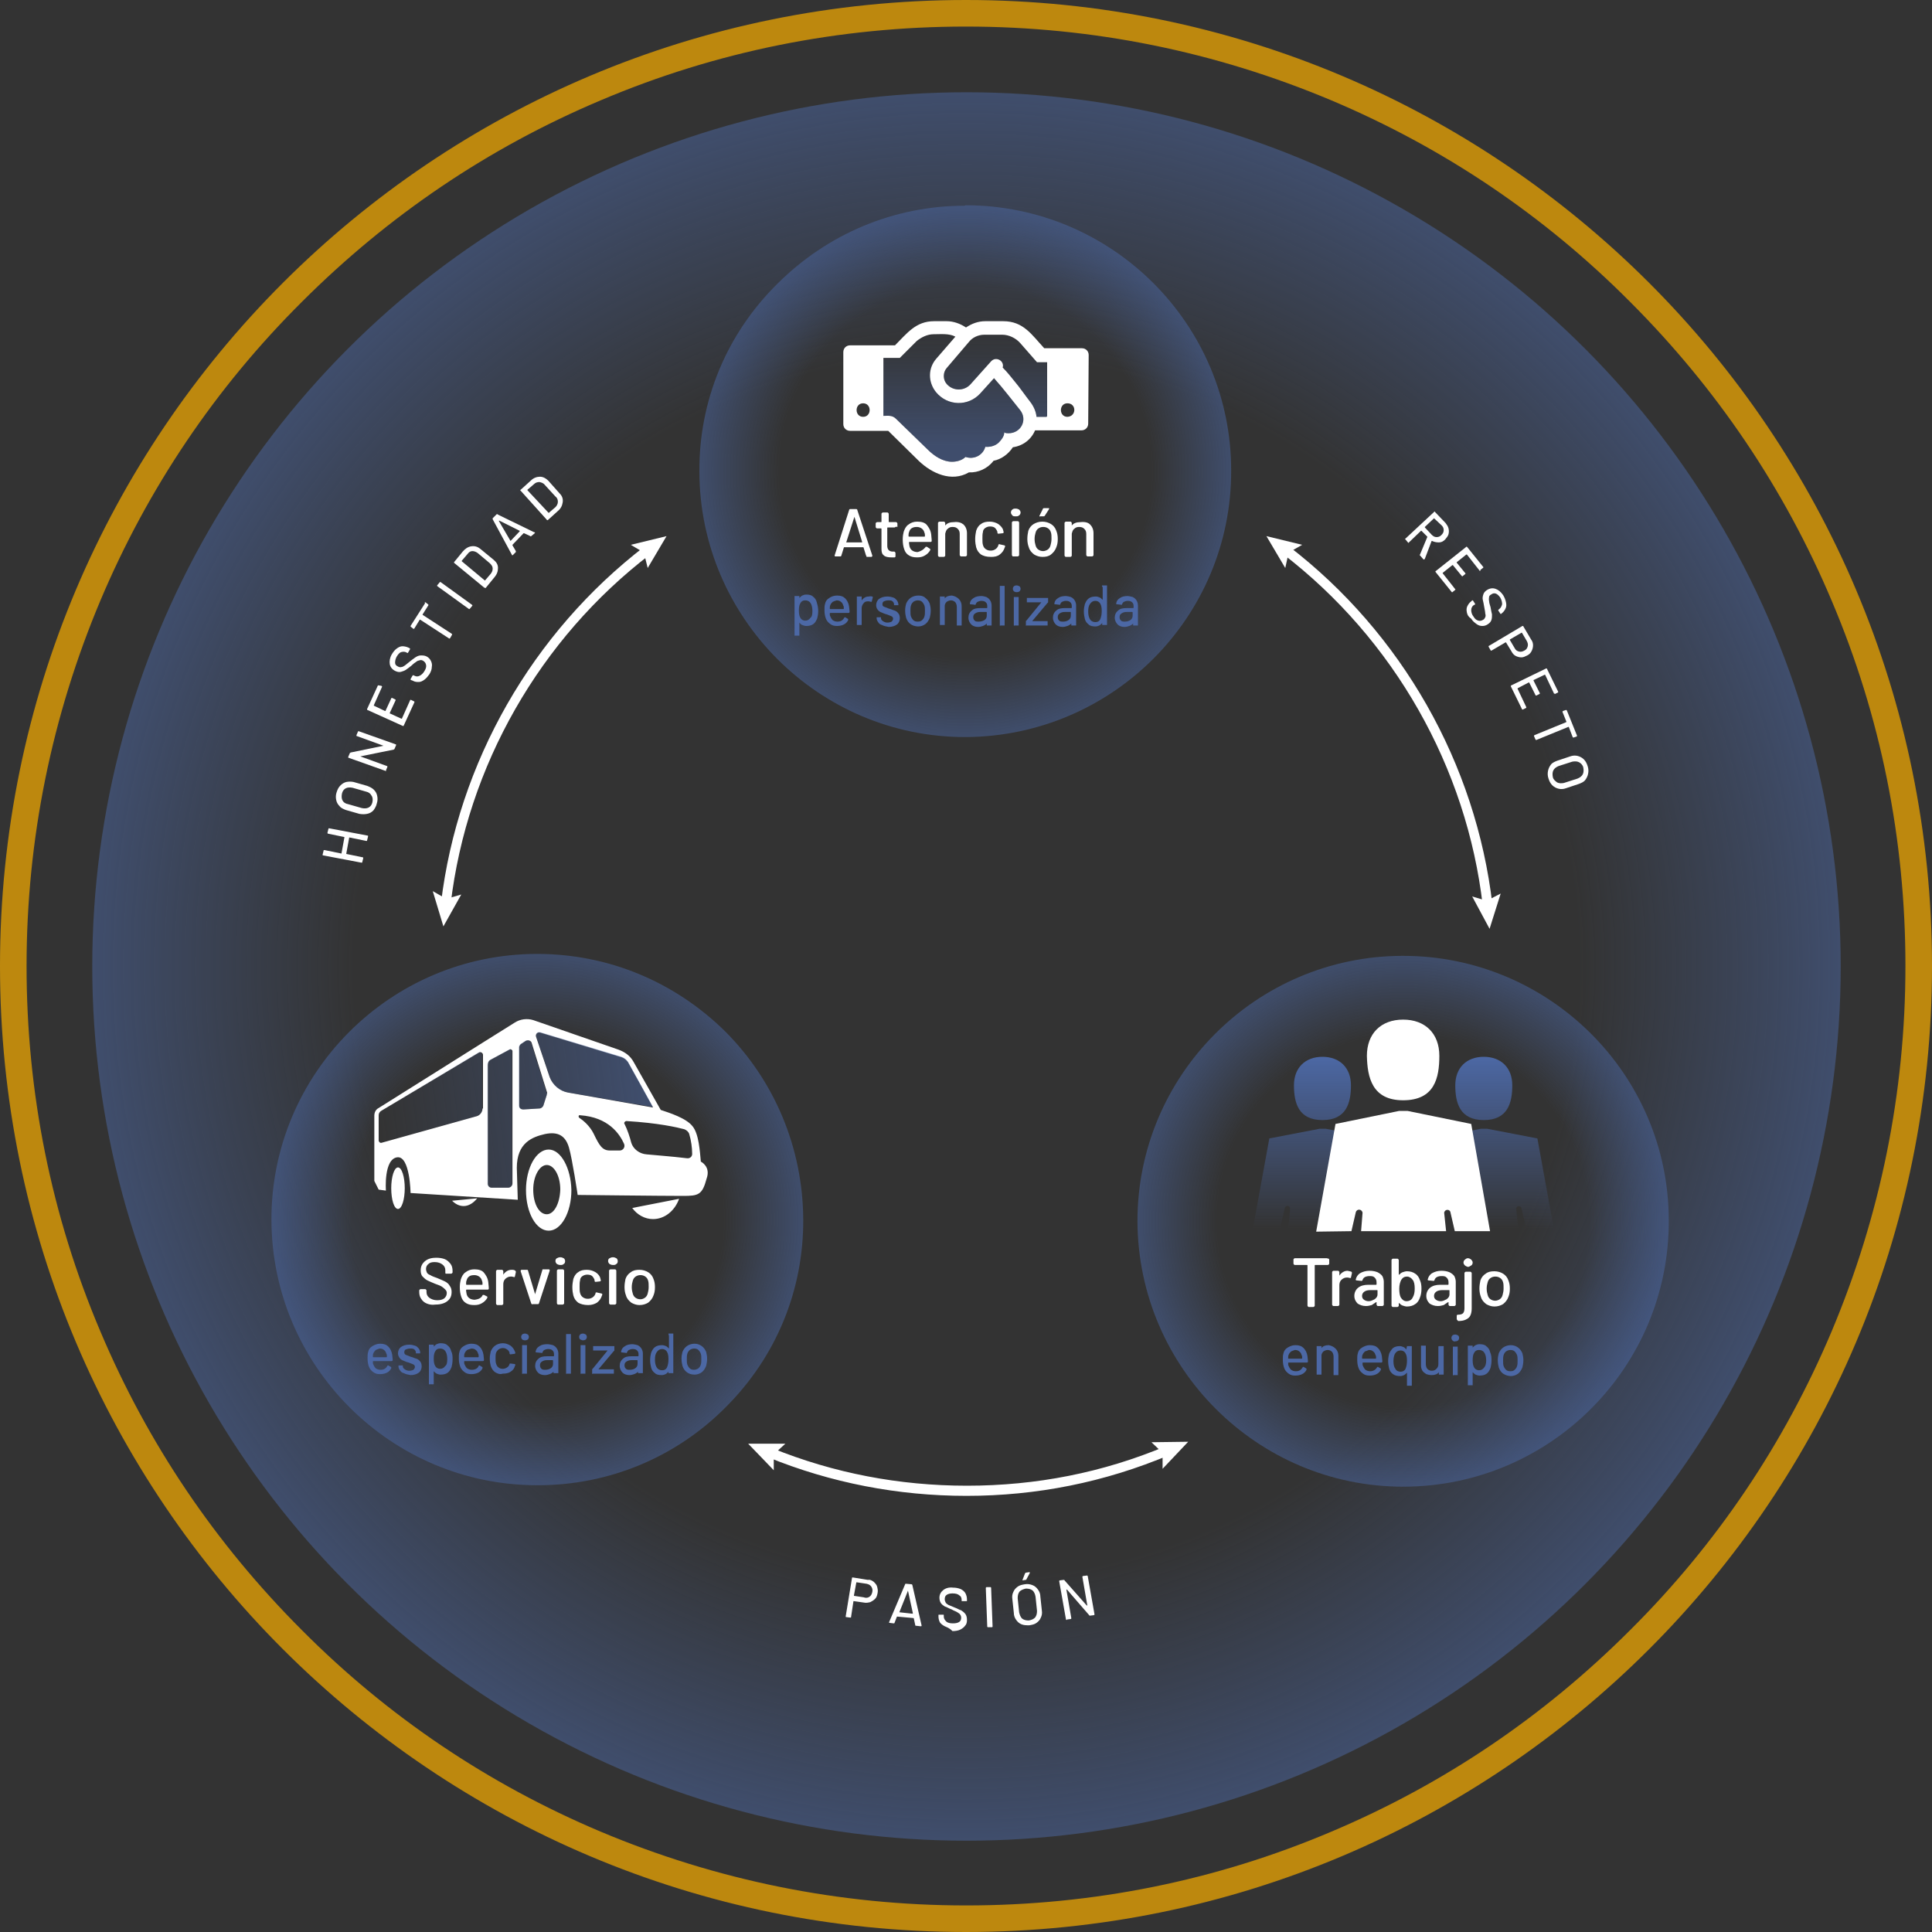 <svg version="1.1" id="Capa_1" xmlns="http://www.w3.org/2000/svg" x="0" y="0" viewBox="0 0 400 400" xml:space="preserve"><rect x="0" y="0" width="400" height="400" fill="#333333" stroke="none"/><style>.st7{fill-rule:evenodd;clip-rule:evenodd}.st7,.st9{fill:#fff}.st34{fill:#4c68a5}</style><path d="M200 5.5c26.3 0 51.7 5.2 75.7 15.3 23.2 9.8 44 23.8 61.8 41.7 17.9 17.9 31.9 38.6 41.7 61.8 10.2 24 15.3 49.5 15.3 75.7s-5.2 51.7-15.3 75.7c-9.8 23.2-23.8 44-41.7 61.8-17.9 17.9-38.6 31.9-61.8 41.7-24 10.2-49.5 15.3-75.7 15.3s-51.7-5.2-75.7-15.3c-23.2-9.8-44-23.8-61.8-41.7-17.9-17.9-31.9-38.6-41.7-61.8-10.2-24-15.3-49.5-15.3-75.7s5.2-51.7 15.3-75.7c9.8-23.2 23.8-44 41.7-61.8 17.9-17.9 38.6-31.9 61.8-41.7 24-10.2 49.5-15.3 75.7-15.3m0-5.5C89.5 0 0 89.5 0 200s89.5 200 200 200 200-89.5 200-200S310.5 0 200 0z" fill="#bd880e"/><radialGradient id="SVGID_1_" cx="200.091" cy="1748.091" r="181" gradientTransform="translate(0 -1548)" gradientUnits="userSpaceOnUse"><stop offset=".7" stop-color="#4c68a5" stop-opacity="0"/><stop offset="1" stop-color="#4c68a5" stop-opacity=".5"/></radialGradient><circle cx="200.1" cy="200.1" r="181" fill="url(#SVGID_1_)"/><radialGradient id="SVGID_2_" cx="290.5" cy="252.818" r="54.98" gradientUnits="userSpaceOnUse"><stop offset=".7" stop-color="#4c68a4" stop-opacity="0"/><stop offset="1" stop-color="#4c68a4" stop-opacity=".5"/></radialGradient><path d="M290.5 197.9c30.3 0 55 24.6 55 54.8.1 30.3-24.5 55-54.8 55.1h-.2c-30.2 0-54.8-24.6-55-54.8-.1-30.3 24.5-55 54.8-55.1h.2" fill="url(#SVGID_2_)"/><linearGradient id="SVGID_3_" gradientUnits="userSpaceOnUse" x1="273.846" y1="1028.413" x2="273.846" y2="992.428" gradientTransform="translate(0 -774)"><stop offset="0" stop-color="#4c68a5" stop-opacity="0"/><stop offset="1" stop-color="#4c68a5"/></linearGradient><path d="M273.8 231.9c5 0 5.9-3.6 5.9-7.2s-2.3-5.9-5.9-5.9-5.9 2.3-5.9 5.9.9 7.2 5.9 7.2z" fill-rule="evenodd" clip-rule="evenodd" fill="url(#SVGID_3_)"/><linearGradient id="SVGID_4_" gradientUnits="userSpaceOnUse" x1="307.232" y1="1028.413" x2="307.232" y2="992.428" gradientTransform="translate(0 -774)"><stop offset="0" stop-color="#4c68a5" stop-opacity="0"/><stop offset="1" stop-color="#4c68a5"/></linearGradient><path d="M307.2 231.9c5 0 5.9-3.6 5.9-7.2s-2.3-5.9-5.9-5.9-5.9 2.3-5.9 5.9.9 7.2 5.9 7.2z" fill-rule="evenodd" clip-rule="evenodd" fill="url(#SVGID_4_)"/><linearGradient id="SVGID_5_" gradientUnits="userSpaceOnUse" x1="307.272" y1="1028.413" x2="307.272" y2="992.428" gradientTransform="translate(0 -774)"><stop offset="0" stop-color="#4c68a5" stop-opacity="0"/><stop offset="1" stop-color="#4c68a5"/></linearGradient><path d="M298.4 254.9l.5-4.8c.2-.6 1.7-.6 1.8.1l1.7 4.7h12l-.5-4.7c.1-.6.9-.6 1.1-.1l1.1 4.8h5.7l-3.5-19.2-10.4-2h-1.3l-10.4 2-3.5 19.2h5.7z" fill-rule="evenodd" clip-rule="evenodd" fill="url(#SVGID_5_)"/><linearGradient id="SVGID_6_" gradientUnits="userSpaceOnUse" x1="273.807" y1="1028.413" x2="273.807" y2="992.428" gradientTransform="translate(0 -774)"><stop offset="0" stop-color="#4c68a5" stop-opacity="0"/><stop offset="1" stop-color="#4c68a5"/></linearGradient><path d="M264.9 254.9l1.1-4.8c.2-.6 1-.6 1.1.1l-.4 4.7h12l1.7-4.7c.1-.6 1.7-.6 1.8-.1l.5 4.8h5.7l-3.5-19.2-10.4-2h-1.3l-10.4 2-3.5 19.2h5.6z" fill-rule="evenodd" clip-rule="evenodd" fill="url(#SVGID_6_)"/><path class="st7" d="M290.5 227.8c6.5 0 7.5-4.6 7.5-9.2s-2.9-7.5-7.5-7.5-7.5 2.9-7.5 7.5c.1 4.5 1.1 9.2 7.5 9.2zM279.8 254.9l.9-3.9c.2-.8 1.3-.7 1.4.1l-.3 3.8h17.6l-.4-3.8c.1-.8 1.2-.8 1.3-.1l.9 3.9h7.3l-3.9-22.2-13.2-2.7h-1.7l-13.2 2.7-4 22.3 7.3-.1z"/><radialGradient id="SVGID_7_" cx="111.228" cy="252.454" r="55.02" gradientUnits="userSpaceOnUse"><stop offset=".7" stop-color="#4c68a4" stop-opacity="0"/><stop offset="1" stop-color="#4c68a4" stop-opacity=".5"/></radialGradient><path d="M111.2 197.5c14.7 0 28.4 5.7 38.9 16 10.3 10.3 16.1 24.2 16.2 38.9s-5.6 28.5-16 38.9c-10.3 10.4-24.2 16.2-38.9 16.2h-.2c-30.2 0-54.9-24.6-55-54.9-.1-30.3 24.6-55.1 55-55.1" fill="url(#SVGID_7_)"/><path class="st9" d="M113.6 238c-2.6 0-4.7 3.8-4.7 8.4 0 4.7 2.1 8.4 4.7 8.4s4.7-3.8 4.7-8.4c-.1-4.6-2.2-8.4-4.7-8.4zm-.4 13.4c-1.6 0-2.8-2.2-2.8-5.1 0-2.8 1.3-5.1 2.8-5.1 1.5 0 2.8 2.2 2.8 5.1-.1 2.9-1.3 5.1-2.8 5.1zM82.4 241.7c-.8 0-1.4 2-1.4 4.3 0 2.4.6 4.3 1.4 4.3s1.4-2 1.4-4.3-.6-4.3-1.4-4.3z"/><path class="st9" d="M145.1 240.5c-.2-2.1-.4-5.7-1.7-7.3-1.3-1.7-4.8-2.8-6.6-3.4l-5.6-9.9c-.7-1.3-1.8-2.1-3.2-2.6l-17.6-6.1c-1.3-.4-2.7-.2-3.8.5-5.8 3.6-24 15.1-28.2 17.7-.6.3-.9.9-.9 1.6v13.5l.9 1.8 1.5.2s-.5-6.6 2.4-6.9c2.6-.2 2.7 7.4 2.7 7.4l22.2 1.4-.2-6.6c0-5.2 3.2-6.4 5.8-7 2.8-.6 4.3.4 5 2.8s1.8 9.8 1.8 9.8 17.4.2 21.8.2c3.2 0 4-.2 4.9-3.6.9-2.5-1.2-3.5-1.2-3.5zm-45.2-11c0 .7-.5 1.4-1.2 1.6L79 236.6c-.3.1-.6-.2-.6-.5v-5.2c0-.4.2-.7.5-.9l20.3-12.1c.3-.2.8.1.8.5v11.1zm6.2 15.5c0 .5-.4.9-.9.9h-3.4c-.5 0-.8-.4-.8-.8v-24.6c0-.5.2-.9.6-1.1l3.9-2.1c.2-.2.6.1.6.3V245zm7.1-18.3l-.7 2.2c-.1.3-.5.6-.8.6l-3.3.2c-.6 0-.9-.3-.9-.8v-12.1c0-.2.2-.5.3-.6l.9-.6c.5-.4 1.3-.2 1.4.4l3.2 10.3c-.1.1-.1.3-.1.4zm4.4-.5c-1.7-.3-3.2-1.6-3.8-3.2l-2.8-8.3c-.2-.6.3-1.1.9-.9l16.8 5.1c.6.2 1 .6 1.3 1 1.3 2.3 4.7 8.5 5.2 9.4l-17.6-3.1zm10.7 12h-2c-1.6 0-2.2-1-3.4-3.5-.8-1.6-2.1-2.7-3-3.3-.2-.2-.1-.6.2-.5 5.9.4 8.2 3.9 9.1 5.9.3.7-.2 1.4-.9 1.4zm13.9 1.6c-3.3-.4-6.3-.6-8.3-.8-1.5-.1-2.8-1.1-3.2-2.4-.3-1.2-.8-2.7-1.4-3.9-.2-.2.1-.6.4-.6 6.6.4 10.5 1.3 12 1.7.5.2.9.6 1 1 .4 1.3.6 2.9.6 3.9.1.7-.4 1.2-1.1 1.1z"/><linearGradient id="SVGID_8_" gradientUnits="userSpaceOnUse" x1="77.939" y1="1002.663" x2="132.773" y2="995.58" gradientTransform="translate(0 -774)"><stop offset="0" stop-color="#4c68a5" stop-opacity="0"/><stop offset="1" stop-color="#4c68a5" stop-opacity=".5"/></linearGradient><path d="M98.6 231.1l-19.7 5.5c-.3.1-.6-.2-.6-.5v-5.2c0-.4.2-.7.5-.9L99 217.9c.3-.2.8.1.8.5v11.1c.1.8-.5 1.4-1.2 1.6z" fill="url(#SVGID_8_)"/><linearGradient id="SVGID_9_" gradientUnits="userSpaceOnUse" x1="77.673" y1="1000.607" x2="132.507" y2="993.523" gradientTransform="translate(0 -774)"><stop offset="0" stop-color="#4c68a5" stop-opacity="0"/><stop offset="1" stop-color="#4c68a5" stop-opacity=".5"/></linearGradient><path d="M111.6 229.5l-3.3.2c-.6 0-.9-.3-.9-.8v-12.1c0-.2.2-.5.3-.6l.9-.6c.5-.4 1.3-.2 1.4.4l3.2 10.3c.1.2.1.3 0 .4l-.7 2.2c-.2.3-.5.6-.9.6z" fill="url(#SVGID_9_)"/><linearGradient id="SVGID_10_" gradientUnits="userSpaceOnUse" x1="77.763" y1="1001.301" x2="132.597" y2="994.218" gradientTransform="translate(0 -774)"><stop offset="0" stop-color="#4c68a5" stop-opacity="0"/><stop offset="1" stop-color="#4c68a5" stop-opacity=".5"/></linearGradient><path d="M113.8 222.9l-2.8-8.3c-.2-.6.3-1.1.9-.9l16.8 5.1c.6.2 1 .6 1.3 1 1.3 2.3 4.7 8.5 5.2 9.4l-17.6-3c-1.8-.3-3.2-1.5-3.8-3.3z" fill="url(#SVGID_10_)"/><linearGradient id="SVGID_11_" gradientUnits="userSpaceOnUse" x1="78.755" y1="1008.982" x2="133.589" y2="1001.898" gradientTransform="translate(0 -774)"><stop offset="0" stop-color="#4c68a5" stop-opacity="0"/><stop offset="1" stop-color="#4c68a5" stop-opacity=".5"/></linearGradient><path d="M105.1 245.9h-3.4c-.5 0-.8-.4-.8-.8v-24.6c0-.5.2-.9.6-1.1l3.9-2.1c.2-.2.6.1.6.3V245c.1.5-.3.9-.9.9z" fill="url(#SVGID_11_)"/><path class="st9" d="M130.9 250.1c1 1.4 2.6 2.3 4.3 2.3 2.4 0 4.5-1.7 5.4-4.2l-9.7 1.9zM93.6 248.6c.7.7 1.5 1.1 2.4 1.1 1 0 2-.6 2.8-1.6l-5.2.5z"/><g><radialGradient id="SVGID_12_" cx="199.863" cy="97.546" r="55.02" gradientUnits="userSpaceOnUse"><stop offset=".7" stop-color="#4c68a4" stop-opacity="0"/><stop offset="1" stop-color="#4c68a4" stop-opacity=".5"/></radialGradient><path d="M199.9 42.5c30.3 0 55 24.6 55 54.9.1 30.3-24.5 55-54.9 55.2h-.2c-30.2 0-54.9-24.6-55-54.9-.1-14.7 5.6-28.5 16.1-38.9 10.4-10.4 24.2-16.2 38.8-16.2l.2-.1" fill="url(#SVGID_12_)"/></g><g><path class="st9" d="M225.3 87.7c0 .8-.6 1.4-1.4 1.4h-9.6c-.8 1.9-2.5 3.2-4.6 3.5-.9 1.4-2.4 2.5-4 2.8-1.2 1.6-3.2 2.5-5.1 2.4-3.6 2.1-7.7.2-10.4-2.4l-6.3-6.2H176c-.8 0-1.4-.6-1.4-1.4V72.9c0-.8.6-1.4 1.4-1.4h9.3c2.5-2.5 4.3-5 8.1-5h2.6c1.4 0 2.8.5 4 1.3 1.2-.8 2.5-1.3 4-1.3h3.7c4.2 0 5.9 2.8 8.5 5.6h7.8c.8 0 1.4.6 1.4 1.4l-.1 14.2zm-46.6-4.2c-1.8 0-1.8 2.8 0 2.8s1.8-2.8 0-2.8zm27.1-5.2l-2.8 3.1c-2.5 2.8-6.8 2.7-9.2-.2-1.7-2.1-1.7-5 .1-7l3.9-4.5c-1.3-.7-3-.5-4.5-.5-1.3 0-2.5.6-3.5 1.4l-3.5 3.5h-3.4v12c.9 0 1.8-.2 2.6.6l6.6 6.4c1.3 1.3 3.1 2.5 5 2.5 1 0 2.1-.3 2.8-1 1.7.6 3.6-.3 4.1-2.1 1 .1 2.1-.2 2.8-.9.5-.5 1.2-1.4 1.1-2.1.2.2.7.2.9.2 2.6 0 4-2.8 2.4-4.8-1.7-2.1-3.5-4.5-5.4-6.6zm11 7.9V75h-2.1l-3.5-4c-.9-1-2.3-1.7-3.7-1.7h-3.7c-1.3 0-2.5.6-3.2 1.5l-4.6 5.4c-.8.9-.8 2.4 0 3.3 1.3 1.5 3.6 1.5 4.9.1l4.3-4.8c1-1.1 2.8-.1 2.4 1.3.9.9 1.7 1.9 2.5 2.9 1.1 1.3 2.1 2.8 3.2 4.2.7.9 1.2 2 1.3 3.1h2.1v-.1h.1zm4.2-2.7c-1.8 0-1.8 2.8 0 2.8 1.9-.1 1.9-2.8 0-2.8z"/></g><linearGradient id="SVGID_13_" gradientUnits="userSpaceOnUse" x1="197.373" y1="842.931" x2="197.373" y2="866.148" gradientTransform="translate(0 -774)"><stop offset="0" stop-color="#4c68a5" stop-opacity="0"/><stop offset="1" stop-color="#4c68a5" stop-opacity=".5"/></linearGradient><path d="M205.8 78.3l-2.8 3.1c-2.5 2.8-6.8 2.7-9.2-.2-1.7-2.1-1.7-5 .1-7l3.9-4.5c-1.3-.7-3-.5-4.5-.5-1.3 0-2.5.6-3.5 1.4l-3.5 3.5h-3.4v12c.9 0 1.8-.2 2.6.6l6.6 6.4c1.3 1.3 3.1 2.5 5 2.5 1 0 2.1-.3 2.8-1 1.7.6 3.6-.3 4.1-2.1 1 .1 2.1-.2 2.8-.9.5-.5 1.2-1.4 1.1-2.1.2.2.7.2.9.2 2.6 0 4-2.8 2.4-4.8-1.7-2.1-3.5-4.5-5.4-6.6z" fill="url(#SVGID_13_)"/><linearGradient id="SVGID_14_" gradientUnits="userSpaceOnUse" x1="206.131" y1="842.931" x2="206.131" y2="866.148" gradientTransform="translate(0 -774)"><stop offset="0" stop-color="#4c68a5" stop-opacity="0"/><stop offset="1" stop-color="#4c68a5" stop-opacity=".5"/></linearGradient><path d="M216.8 86.2V75h-2.1l-3.5-4c-.9-1-2.3-1.7-3.7-1.7h-3.7c-1.3 0-2.5.6-3.2 1.5l-4.6 5.4c-.8.9-.8 2.4 0 3.3 1.3 1.5 3.6 1.5 4.9.1l4.3-4.8c1-1.1 2.8-.1 2.4 1.3.9.9 1.7 1.9 2.5 2.9 1.1 1.3 2.1 2.8 3.2 4.2.7.9 1.2 2 1.3 3.1h2.1v-.1h.1z" fill="url(#SVGID_14_)"/><g><path class="st9" d="M93.3 187.2l-2-.2c3.5-29.1 18.9-56 42.2-73.9l1.2 1.6c-22.9 17.5-38 43.9-41.4 72.5z"/><path class="st9" d="M95.5 185.2l-3.1.9-2.8-1.6 2.2 7.3zM134.1 117.6l-.8-3.2-2.7-1.6 7.4-1.8z"/></g><g><path class="st9" d="M200.1 309.7c-14.2 0-28.1-2.7-41.1-8l.8-1.9c12.8 5.2 26.4 7.8 40.4 7.8 14.3 0 28.1-2.7 41.2-8.2l.8 1.8c-13.5 5.7-27.6 8.5-42.1 8.5z"/><path class="st9" d="M238.4 298.6l2.3 2.2v3.3l5.3-5.6zM162.6 298.9l-2.4 2.2v3.3l-5.3-5.5z"/></g><g><path class="st9" d="M307 187.6c-3.3-28.7-18.4-55.3-41.5-73l1.2-1.6c23.5 18 38.9 45.1 42.3 74.4l-2 .2z"/><path class="st9" d="M266.1 117.6l.7-3.2 2.8-1.6-7.4-1.8zM304.8 185.6l3 .9 2.9-1.5-2.3 7.3z"/></g><g><path class="st9" d="M179.3 115l-.5-1.6s0-.1-.1-.1h-3.9s-.1 0-.1.1l-.5 1.6c0 .1-.1.2-.2.2h-1c-.2 0-.2-.1-.2-.2l3-9.4c0-.1.1-.2.2-.2h1.3c.1 0 .2.1.2.2l3.1 9.4v.1c0 .1-.1.2-.2.2h-1c0-.1 0-.2-.1-.3zm-4.1-2.7h3.2c.1 0 .1 0 .1-.1l-1.6-5.2v-.1.1l-1.7 5.3c-.1 0 0 0 0 0zM185.4 109.1s-.1.1-.2.1h-1.4s-.1 0-.1.1v3.7c0 .4.1.7.3.9s.5.3.8.3h.3c.1 0 .1 0 .2.1 0 0 .1.1.1.2v.7c0 .1-.1.2-.2.2h-.6c-.7 0-1.3-.1-1.6-.4-.4-.3-.5-.7-.5-1.4v-4.1s0-.1-.1-.1h-.8c-.1 0-.1 0-.2-.1 0 0-.1-.1-.1-.2v-.7c0-.1 0-.1.1-.2 0 0 .1-.1.2-.1h.8s.1 0 .1-.1v-1.6c0-.1 0-.1.1-.2 0 0 .1-.1.2-.1h.9c.1 0 .1 0 .2.1 0 0 .1.1.1.2v1.6s0 .1.1.1h1.4c.1 0 .1 0 .2.1 0 0 .1.1.1.2v.7c-.3-.1-.4 0-.4 0zM191.6 113.3c0-.1.1-.1.2-.1h.1l.6.4c.1 0 .1.1.1.2v.1c-.3.5-.6.8-1.1 1.1s-1 .4-1.6.4c-.7 0-1.2-.1-1.7-.4s-.8-.7-1-1.3c-.2-.6-.3-1.2-.3-2 0-.7.1-1.2.2-1.6.2-.6.5-1.2 1-1.5.5-.4 1.1-.6 1.8-.6.9 0 1.6.2 2 .7s.8 1.1.9 2c0 .3.1.8.1 1.3 0 .1-.1.2-.2.2h-4.4s-.1 0-.1.1c0 .4.1.6.1.8.1.4.3.7.6.9.3.2.7.3 1.1.3.7-.2 1.2-.5 1.6-1zm-2.9-3.9c-.3.2-.4.5-.5.8-.1.2-.1.5-.1.8 0 0 0 .1.1.1h3.2s.1 0 .1-.1c0-.3 0-.5-.1-.7-.1-.4-.3-.7-.6-.9s-.6-.3-1-.3c-.5 0-.8.1-1.1.3zM199.5 108.6c.4.4.7 1 .7 1.8v4.5c0 .1 0 .1-.1.2 0 0-.1.1-.2.1h-.9c-.1 0-.1 0-.2-.1 0 0-.1-.1-.1-.2v-4.3c0-.5-.1-.8-.4-1.1-.3-.3-.6-.4-1.1-.4-.4 0-.7.1-1 .4-.3.2-.4.6-.5 1v4.5c0 .1 0 .1-.1.2 0 0-.1.1-.2.1h-.9c-.1 0-.1 0-.2-.1 0 0-.1-.1-.1-.2v-6.7c0-.1 0-.1.1-.2 0 0 .1-.1.2-.1h.9c.1 0 .1 0 .2.1 0 0 .1.1.1.2v.5c0 .1 0 0 0 0 .4-.5 1-.7 1.8-.7.9-.1 1.5.1 2 .5zM203.1 114.8c-.5-.4-.8-.8-1-1.5-.1-.4-.2-1-.2-1.7 0-.6.1-1.2.2-1.7.2-.6.5-1.1 1-1.4.5-.4 1.1-.5 1.8-.5s1.3.2 1.8.5c.5.4.9.8 1 1.3 0 .1.1.3.1.4 0 .1-.1.2-.2.2l-.9.1c-.1 0-.2-.1-.2-.2v-.2c-.1-.3-.3-.6-.5-.8s-.6-.3-1-.3-.7.1-1 .3-.5.5-.5.9c-.1.3-.1.8-.1 1.3s0 1 .1 1.3c.1.4.3.7.6.9.3.2.6.3 1 .3s.7-.1 1-.3c.3-.2.5-.5.6-.8v-.1s0-.1.1-.1.1-.1.2 0l.9.2c.1 0 .2.1.2.2 0 0 0 .1-.1.3-.2.6-.5 1-1 1.4s-1.1.5-1.8.5c-1 0-1.6-.2-2.1-.5zM209.6 106.7c-.2-.2-.3-.4-.3-.6s.1-.5.3-.6c.2-.2.4-.2.7-.2s.5.1.7.2c.2.2.3.4.3.6s-.1.5-.3.6c-.2.2-.4.2-.7.2s-.6 0-.7-.2zm0 8.4s-.1-.1-.1-.2v-6.7c0-.1 0-.1.1-.2 0 0 .1-.1.2-.1h.9c.1 0 .1 0 .2.1 0 0 .1.1.1.2v6.7c0 .1 0 .1-.1.2 0 0-.1.1-.2.1h-.9c-.1 0-.2 0-.2-.1zM214.1 114.8c-.5-.4-.9-.8-1.1-1.5-.2-.5-.3-1.1-.3-1.7 0-.7.1-1.2.2-1.7.2-.6.6-1.1 1.1-1.4s1.1-.5 1.8-.5 1.3.2 1.8.5.9.8 1.1 1.4c.2.5.3 1 .3 1.7s-.1 1.2-.3 1.7c-.2.6-.6 1.1-1.1 1.5-.5.4-1.1.5-1.8.5-.6 0-1.2-.2-1.7-.5zm2.8-1c.3-.2.5-.5.6-.9.1-.4.2-.8.2-1.3s0-1-.1-1.3c-.1-.4-.3-.7-.6-.9-.3-.2-.6-.3-1-.3s-.7.1-1 .3c-.3.2-.5.5-.6.9-.1.3-.2.8-.2 1.3s.1 1 .2 1.3c.1.4.3.7.6.9.3.2.6.3 1 .3.2 0 .6-.1.9-.3zm-1.7-6.9v-.1l.7-1.4c0-.1.1-.2.3-.2h1v.2l-.9 1.4c-.1.1-.1.1-.3.1h-.7c-.1.1-.1.1-.1 0zM225.7 108.6c.4.4.7 1 .7 1.8v4.5c0 .1 0 .1-.1.2 0 0-.1.1-.2.1h-.9c-.1 0-.1 0-.2-.1 0 0-.1-.1-.1-.2v-4.3c0-.5-.1-.8-.4-1.1-.3-.3-.6-.4-1.1-.4-.4 0-.7.1-1 .4-.3.2-.4.6-.5 1v4.5c0 .1 0 .1-.1.2 0 0-.1.1-.2.1h-.9c-.1 0-.1 0-.2-.1 0 0-.1-.1-.1-.2v-6.7c0-.1 0-.1.1-.2 0 0 .1-.1.2-.1h.9c.1 0 .1 0 .2.1 0 0 .1.1.1.2v.5c0 .1 0 0 0 0 .4-.5 1-.7 1.8-.7 1-.1 1.6.1 2 .5z"/><path class="st34" d="M169.4 126.5c0 .6-.1 1.1-.2 1.5-.2.5-.4.9-.8 1.2-.4.3-.9.4-1.5.4-.3 0-.5-.1-.8-.2s-.4-.3-.6-.5v2.7h-1v-8.1-.1h1v.4c.2-.2.4-.4.6-.5s.5-.2.8-.2c.6 0 1.1.1 1.4.4.4.3.7.7.8 1.2.2.7.3 1.2.3 1.8zm-1.2 0c0-.6-.1-1.1-.3-1.5-.2-.4-.6-.7-1.2-.7-.5 0-.8.2-1 .6-.2.3-.3.8-.3 1.5s.1 1.2.3 1.5c.2.4.6.6 1 .6.5 0 .8-.2 1.1-.6.3-.2.4-.7.4-1.4zM174.8 127.9c0-.1.1-.1.1-.1h.1l.5.3c.1 0 .1.1.1.2v.1c-.2.4-.5.7-.9.9-.4.2-.9.3-1.4.3-.6 0-1-.1-1.4-.4-.4-.3-.7-.6-.9-1.1-.2-.5-.3-1.1-.3-1.7 0-.6 0-1 .1-1.3.1-.6.4-1 .9-1.3.4-.3 1-.5 1.6-.5.8 0 1.3.2 1.7.6.4.4.7 1 .8 1.7 0 .3.1.7.1 1.1 0 .1-.1.2-.2.2h-3.8s-.1 0-.1.1c0 .3 0 .5.1.6.1.3.3.6.5.8.3.2.6.3 1 .3.7 0 1.1-.3 1.4-.8zm-2.4-3.3c-.2.2-.4.4-.5.7-.1.2-.1.4-.1.7 0 0 0 .1.1.1h2.7s.1 0 .1-.1c0-.3 0-.5-.1-.6-.1-.3-.2-.6-.5-.8-.2-.2-.5-.3-.9-.3-.3.1-.6.2-.8.3zM180.6 123.5c.1 0 .1.1.1.2l-.2.8c0 .1 0 .1-.1.1h-.1c-.1 0-.3-.1-.4-.1h-.2c-.4 0-.7.1-.9.4-.2.2-.4.6-.4 1v3.5h-1v-5.8-.1h1V124.3c.4-.5.8-.8 1.5-.8.3-.1.5 0 .7 0zM182.6 129.4c-.4-.1-.6-.3-.8-.6-.2-.3-.3-.5-.3-.8v-.1-.1H182.4v.2c0 .2.1.4.4.6s.6.3.9.3c.4 0 .7-.1.9-.2.2-.2.3-.4.3-.6 0-.2-.1-.4-.3-.5-.2-.1-.5-.2-1-.4-.5-.1-.8-.3-1.1-.4-.3-.1-.6-.3-.8-.6-.2-.2-.3-.6-.3-.9 0-.5.2-1 .6-1.3s1-.5 1.7-.5c.5 0 .9.1 1.2.2.4.1.6.4.8.6.2.3.3.6.3.9v.1H185.1v-.2c0-.2-.1-.4-.3-.6-.2-.2-.5-.2-.9-.2s-.6.1-.9.2c-.2.1-.3.3-.3.6s.1.4.3.5c.2.1.6.2 1 .4.5.1.8.3 1.2.4.3.1.6.3.8.6.2.2.3.6.3 1 0 .5-.2 1-.6 1.3-.4.3-1 .5-1.7.5-.6-.1-1-.2-1.4-.4zM188.5 129.2c-.4-.3-.7-.7-.9-1.3-.1-.4-.2-.9-.2-1.5s.1-1 .2-1.4c.2-.5.5-.9.9-1.2.4-.3 1-.5 1.6-.5.6 0 1.1.1 1.5.5.4.3.7.7.9 1.2.1.4.2.9.2 1.4 0 .6-.1 1.1-.2 1.5-.2.5-.5 1-.9 1.3s-.9.5-1.5.5-1.2-.2-1.6-.5zm2.4-.8c.2-.2.4-.4.5-.8.1-.3.1-.7.1-1.1 0-.4 0-.8-.1-1.1-.1-.3-.3-.6-.5-.8s-.5-.3-.9-.3c-.3 0-.6.1-.9.3-.2.2-.4.4-.5.8-.1.3-.1.7-.1 1.1 0 .5 0 .8.1 1.1.1.3.3.6.5.8.2.2.5.3.9.3s.7-.1.9-.3zM198.5 124c.4.4.6.9.6 1.5v4h-1V125.7c0-.4-.1-.7-.3-1-.2-.2-.5-.4-.9-.4-.3 0-.6.1-.9.3-.2.2-.4.5-.4.8v4h-1v-5.8-.1h1v.4c.3-.4.8-.6 1.5-.6.5.1 1 .3 1.4.7zM204.2 123.6c.4.2.6.4.8.7.2.3.3.7.3 1.1v4.1h-1v-.4c-.2.2-.5.4-.8.5-.3.1-.6.2-1 .2-.6 0-1.1-.2-1.4-.5s-.6-.8-.6-1.4c0-.6.2-1.1.7-1.5.4-.4 1-.5 1.8-.5h1.3s.1 0 .1-.1v-.3c0-.4-.1-.6-.3-.8-.2-.2-.5-.3-.9-.3-.3 0-.6.1-.8.2-.2.1-.3.3-.4.5 0 .1-.1.2-.2.1l-.9-.1c-.1 0-.1 0-.1-.1v-.1c.1-.5.3-.8.8-1.1.4-.3 1-.4 1.6-.4.3 0 .7.1 1 .2zm-.4 4.8c.3-.2.5-.5.5-.9v-.7s0-.1-.1-.1H203c-.5 0-.8.1-1.1.3s-.4.4-.4.8c0 .3.1.5.3.7.2.2.5.2.8.2.5 0 .8-.1 1.2-.3zM207 129.5v-8.1-.1h1v8.2h-.9c0 .1-.1.1-.1 0zM209.9 122.4c-.1-.1-.2-.3-.2-.5s.1-.4.2-.5c.1-.1.3-.2.6-.2.2 0 .4.1.6.2.1.1.2.3.2.5s-.1.4-.2.5c-.1.1-.3.2-.6.2s-.5-.1-.6-.2zm0 7.1v-5.8-.1h1V129.5h-.9c0 .1 0 .1-.1 0zM212.4 129.5V128.7c0-.1 0-.2.1-.2l3.1-3.8h-3V123.9v-.1H217V124.6c0 .1 0 .2-.1.2l-3.2 3.8h3.2V129.5H212.5c-.1.1-.1.1-.1 0zM221.7 123.6c.4.2.6.4.8.7.2.3.3.7.3 1.1v4.1h-1v-.4c-.2.2-.5.4-.8.5-.3.1-.6.2-1 .2-.6 0-1.1-.2-1.4-.5s-.6-.8-.6-1.4c0-.6.2-1.1.7-1.5.4-.4 1-.5 1.8-.5h1.3s.1 0 .1-.1v-.3c0-.4-.1-.6-.3-.8-.2-.2-.5-.3-.9-.3-.3 0-.6.1-.8.2-.2.1-.3.3-.4.5 0 .1-.1.2-.2.1l-.9-.1c-.1 0-.1 0-.1-.1v-.1c.1-.5.3-.8.8-1.1.4-.3 1-.4 1.6-.4.2 0 .7.1 1 .2zm-.5 4.8c.3-.2.5-.5.5-.9v-.7s0-.1-.1-.1h-1.1c-.5 0-.8.1-1.1.3s-.4.4-.4.8c0 .3.1.5.3.7.2.2.5.2.8.2.4 0 .8-.1 1.1-.3zM228.2 121.2h1v8.2h-1v-.4c-.2.2-.4.4-.6.5-.2.1-.5.2-.8.2-.6 0-1.1-.1-1.4-.4-.4-.3-.7-.7-.8-1.2-.1-.4-.2-.9-.2-1.5s.1-1.1.2-1.5c.2-.5.4-.9.8-1.2s.9-.4 1.5-.4c.3 0 .5.1.8.2.2.1.4.3.6.5v-2.6c-.2-.3-.2-.3-.1-.4zm-.1 5.3c0-.7-.1-1.2-.3-1.5-.2-.4-.6-.6-1-.6-.5 0-.8.2-1.1.6-.3.4-.4.9-.4 1.6 0 .6.1 1.1.3 1.5.2.4.6.7 1.2.7.5 0 .8-.2 1-.6.2-.5.3-1 .3-1.7zM234.5 123.6c.4.2.6.4.8.7.2.3.3.7.3 1.1v4.1h-1v-.4c-.2.2-.5.4-.8.5-.3.1-.6.2-1 .2-.6 0-1.1-.2-1.4-.5s-.6-.8-.6-1.4c0-.6.2-1.1.7-1.5.4-.4 1-.5 1.8-.5h1.3s.1 0 .1-.1v-.3c0-.4-.1-.6-.3-.8-.2-.2-.5-.3-.9-.3-.3 0-.6.1-.8.2-.2.1-.3.3-.4.5 0 .1-.1.2-.2.1l-.9-.1c-.1 0-.1 0-.1-.1v-.1c.1-.5.3-.8.8-1.1.4-.3 1-.4 1.6-.4.2 0 .6.1 1 .2zm-.5 4.8c.3-.2.5-.5.5-.9v-.7s0-.1-.1-.1h-1.1c-.5 0-.8.1-1.1.3s-.4.4-.4.8c0 .3.1.5.3.7.2.2.5.2.8.2.4 0 .8-.1 1.1-.3z"/></g><g><path class="st9" d="M275.1 260.6s.1.1.1.2v.8c0 .1 0 .1-.1.2 0 0-.1.1-.2.1h-2.6s-.1 0-.1.1v8.3c0 .1 0 .1-.1.2 0 0-.1.1-.2.1h-.9c-.1 0-.1 0-.2-.1 0 0-.1-.1-.1-.2V262s0-.1-.1-.1h-2.5c-.1 0-.1 0-.2-.1 0 0-.1-.1-.1-.2v-.8c0-.1 0-.1.1-.2s.1-.1.2-.1h6.6c.3.1.4.1.4.1zM279.8 263.3c.1.1.1.1.1.3l-.2.9c0 .1-.1.1-.1.1h-.1c-.1 0-.3-.1-.5-.1h-.2c-.4 0-.8.2-1.1.5-.3.3-.4.7-.4 1.1v4c0 .1 0 .1-.1.2 0 0-.1.1-.2.1h-.9c-.1 0-.1 0-.2-.1 0 0-.1-.1-.1-.2v-6.7c0-.1 0-.1.1-.2s.1-.1.2-.1h.9c.1 0 .1 0 .2.1 0 0 .1.1.1.2v.7c.4-.6 1-1 1.7-1 .3.1.6.1.8.2zM285.2 263.4c.4.2.8.5 1 .8.2.4.3.8.3 1.2v4.7c0 .1 0 .1-.1.2 0 0-.1.1-.2.1h-.9c-.1 0-.1 0-.2-.1 0 0-.1-.1-.1-.2v-.4-.1h-.1l-.9.6c-.4.1-.7.2-1.2.2-.7 0-1.2-.2-1.7-.5-.4-.4-.7-.9-.7-1.6 0-.7.3-1.3.8-1.7.5-.4 1.2-.6 2.1-.6h1.6s.1 0 .1-.1v-.4c0-.4-.1-.7-.4-1s-.6-.3-1.1-.3c-.4 0-.7.1-.9.2-.2.1-.4.3-.5.6 0 .1-.1.2-.2.2l-1-.1c-.1 0-.1 0-.2-.1 0 0-.1-.1 0-.1.1-.5.4-1 .9-1.3.5-.3 1.2-.5 1.9-.5s1.2.1 1.7.3zm-.6 5.6c.4-.3.6-.6.6-1v-.8s0-.1-.1-.1h-1.3c-.6 0-1 .1-1.3.3-.3.2-.5.5-.5.9 0 .3.1.6.4.8s.6.3 1 .3.8-.2 1.2-.4zM294.3 266.8c0 .7-.1 1.3-.3 1.8-.2.6-.5 1.1-1 1.4-.4.3-1 .5-1.7.5-.3 0-.6-.1-.9-.2s-.5-.3-.7-.5h-.1v.5c0 .1 0 .1-.1.2 0 0-.1.1-.2.1h-.9c-.1 0-.1 0-.2-.1 0 0-.1-.1-.1-.2v-9.4c0-.1 0-.1.1-.2s.1-.1.2-.1h.9c.1 0 .1 0 .2.1 0 0 .1.1.1.2v3h.1c.2-.2.4-.4.7-.5.3-.1.6-.2.9-.2.7 0 1.3.2 1.7.5.5.3.8.8 1 1.4.2.4.3 1 .3 1.7zm-1.4 0c0-.8-.1-1.4-.4-1.8-.3-.4-.7-.7-1.2-.7s-.9.2-1.2.7c-.2.4-.4 1-.4 1.8s.1 1.4.3 1.8c.3.5.7.8 1.2.8.6 0 1.1-.3 1.3-.8.3-.5.4-1.1.4-1.8zM300.1 263.4c.4.2.8.5 1 .8.2.4.3.8.3 1.2v4.7c0 .1 0 .1-.1.2 0 0-.1.1-.2.1h-.9c-.1 0-.1 0-.2-.1 0 0-.1-.1-.1-.2v-.4-.1h-.1l-.9.6c-.4.1-.7.2-1.2.2-.7 0-1.2-.2-1.7-.5-.4-.4-.7-.9-.7-1.6 0-.7.3-1.3.8-1.7.5-.4 1.2-.6 2.1-.6h1.6s.1 0 .1-.1v-.4c0-.4-.1-.7-.4-1s-.6-.3-1.1-.3c-.4 0-.7.1-.9.2-.2.1-.4.3-.5.6 0 .1-.1.2-.2.2l-1-.1c-.1 0-.1 0-.2-.1 0 0-.1-.1 0-.1.1-.5.4-1 .9-1.3.5-.3 1.2-.5 1.9-.5s1.2.1 1.7.3zm-.6 5.6c.4-.3.6-.6.6-1v-.8s0-.1-.1-.1h-1.3c-.6 0-1 .1-1.3.3-.3.2-.5.5-.5.9 0 .3.1.6.4.8s.6.3 1 .3.8-.2 1.2-.4zM301.6 273.1v-.7c0-.1.1-.2.2-.2.5 0 .9-.1 1.1-.3.2-.2.3-.6.3-1v-7.3c0-.1 0-.1.1-.2s.1-.1.2-.1h.9c.1 0 .1 0 .2.1 0 0 .1.1.1.2v7.3c0 .6-.1 1.1-.3 1.5-.2.4-.5.6-.9.8-.4.2-.9.3-1.6.3-.2-.2-.3-.3-.3-.4zm1.7-11.1c-.2-.2-.3-.4-.3-.6s.1-.5.3-.6c.2-.2.4-.3.6-.3s.5.1.7.3c.2.2.3.4.3.6s-.1.5-.3.6-.4.3-.7.3c-.3-.1-.5-.2-.6-.3zM307.7 270c-.5-.4-.9-.8-1.1-1.5-.2-.5-.3-1.1-.3-1.7 0-.7.1-1.2.2-1.7.2-.6.6-1.1 1.1-1.4.5-.4 1.1-.5 1.8-.5s1.3.2 1.8.5.9.8 1.1 1.4c.2.5.3 1 .3 1.7s-.1 1.2-.3 1.7c-.2.6-.6 1.1-1.1 1.5-.5.3-1.1.5-1.8.5-.6 0-1.2-.2-1.7-.5zm2.8-1c.3-.2.5-.5.6-.9.1-.4.2-.8.2-1.3s0-1-.1-1.3c-.1-.4-.3-.7-.6-.9-.3-.2-.6-.3-1-.3s-.7.1-1 .3c-.3.2-.5.5-.6.9-.1.3-.2.8-.2 1.3s.1 1 .2 1.3c.1.4.3.7.6.9.3.2.6.3 1 .3.2 0 .6-.1.9-.3z"/><path class="st34" d="M269.7 283.1c0-.1.1-.1.1-.1h.1l.5.3c.1 0 .1.1.1.2v.1c-.2.4-.5.7-.9.9-.4.2-.9.3-1.4.3-.6 0-1-.1-1.4-.4-.4-.3-.7-.6-.9-1.1-.2-.5-.3-1.1-.3-1.7 0-.6 0-1 .1-1.3.1-.6.4-1 .9-1.3s1-.5 1.6-.5c.8 0 1.3.2 1.7.6.4.4.7 1 .8 1.7 0 .3.1.7.1 1.1 0 .1-.1.2-.2.2h-3.8s-.1 0-.1.1c0 .3 0 .5.1.6.1.3.3.6.5.8.3.2.6.3 1 .3.7 0 1.1-.3 1.4-.8zm-2.4-3.3c-.2.2-.4.4-.5.7-.1.2-.1.4-.1.7 0 0 0 .1.1.1h2.7s.1 0 .1-.1c0-.3 0-.5-.1-.6-.1-.3-.2-.6-.5-.8-.2-.2-.5-.3-.9-.3-.3.1-.6.2-.8.3zM276.5 279.2c.4.4.6.9.6 1.5v4h-1V280.9c0-.4-.1-.7-.3-1-.2-.2-.5-.4-.9-.4-.3 0-.6.1-.9.3-.2.2-.4.5-.4.8v4h-1v-5.8-.1h1v.4c.3-.4.8-.6 1.5-.6.5.1 1 .3 1.4.7zM285.1 283.1c0-.1.1-.1.1-.1h.1l.5.3c.1 0 .1.1.1.2v.1c-.2.4-.5.7-.9.9-.4.2-.9.3-1.4.3-.6 0-1-.1-1.4-.4-.4-.3-.7-.6-.9-1.1-.2-.5-.3-1.1-.3-1.7 0-.6 0-1 .1-1.3.1-.6.4-1 .9-1.3s1-.5 1.6-.5c.8 0 1.3.2 1.7.6.4.4.7 1 .8 1.7 0 .3.1.7.1 1.1 0 .1-.1.2-.2.2h-3.8s-.1 0-.1.1c0 .3 0 .5.1.6.1.3.3.6.5.8.3.2.6.3 1 .3.6 0 1.1-.3 1.4-.8zm-2.5-3.3c-.2.2-.4.4-.5.7-.1.2-.1.4-.1.7 0 0 0 .1.1.1h2.7s.1 0 .1-.1c0-.3 0-.5-.1-.6-.1-.3-.2-.6-.5-.8-.2-.2-.5-.3-.9-.3-.2.1-.5.2-.8.3zM291.3 278.7h1v8.2h-1v-2.7c-.2.2-.4.4-.6.5-.2.1-.5.2-.8.2-.6 0-1.1-.1-1.5-.4s-.7-.7-.8-1.2c-.1-.4-.2-.9-.2-1.5s.1-1.1.2-1.5c.2-.5.5-.9.8-1.2.4-.3.9-.4 1.4-.4.3 0 .5.1.8.2.2.1.4.3.6.5v-.3c.1-.3.1-.3.1-.4zm0 3c0-.7-.1-1.2-.3-1.5-.2-.4-.6-.6-1-.6-.5 0-.9.2-1.2.7-.2.4-.3.9-.3 1.5 0 .7.1 1.2.4 1.6.2.4.6.6 1.1.6.4 0 .8-.2 1-.6.2-.5.3-1 .3-1.7zM297.9 278.7h1V284.6h-1v-.5c-.3.4-.8.6-1.5.6-.4 0-.8-.1-1.1-.2-.3-.2-.6-.4-.8-.7s-.3-.7-.3-1.1v-4-.1h1V282.4c0 .4.1.7.3 1 .2.2.5.4.9.4s.7-.1 1-.4.4-.6.4-1v-3.7c0 .1 0 .1.1 0zM300.7 277.5c-.1-.1-.2-.3-.2-.5s.1-.4.2-.5c.1-.1.3-.2.6-.2.2 0 .4.1.6.2.1.1.2.3.2.5s-.1.4-.2.5c-.1.1-.3.2-.6.2-.2.1-.4 0-.6-.2zm.1 7.2v-5.8-.1h1V284.7h-.9c0 .1-.1.1-.1 0zM308.8 281.7c0 .6-.1 1.1-.2 1.5-.2.5-.4.9-.8 1.2s-.9.4-1.5.4c-.3 0-.5-.1-.8-.2-.2-.1-.4-.3-.6-.5v2.7h-1v-8.1-.1h1v.4c.2-.2.4-.4.6-.5.2-.1.5-.2.8-.2.6 0 1.1.1 1.4.4.4.3.7.7.8 1.2.3.7.3 1.2.3 1.8zm-1.1 0c0-.6-.1-1.1-.3-1.5-.2-.4-.6-.7-1.2-.7-.5 0-.8.2-1 .6-.2.3-.3.8-.3 1.5s.1 1.2.3 1.5c.2.4.6.6 1 .6.5 0 .8-.2 1.1-.6.2-.2.4-.7.4-1.4zM311.2 284.4c-.4-.3-.7-.7-.9-1.3-.1-.4-.2-.9-.2-1.5s.1-1 .2-1.4c.2-.5.5-.9.9-1.2.4-.3 1-.5 1.6-.5.6 0 1.1.2 1.5.5.4.3.7.7.9 1.2.1.4.2.9.2 1.4 0 .6-.1 1.1-.2 1.5-.2.5-.5 1-.9 1.3s-.9.5-1.5.5-1.1-.2-1.6-.5zm2.4-.8c.2-.2.4-.4.5-.8.1-.3.1-.7.1-1.1s0-.8-.1-1.1c-.1-.3-.3-.6-.5-.8-.2-.2-.5-.3-.9-.3-.3 0-.6.1-.9.3-.2.2-.4.4-.5.8-.1.3-.1.7-.1 1.1s0 .8.1 1.1c.1.3.3.6.5.8s.5.3.9.3.7-.1.9-.3z"/></g><g><path class="st9" d="M88.4 269.9c-.5-.2-.9-.5-1.2-1-.3-.4-.4-.9-.4-1.4v-.3c0-.1 0-.1.1-.2s.1-.1.2-.1h.9c.1 0 .1 0 .2.1s.1.1.1.2v.3c0 .5.2.9.6 1.2.4.3 1 .5 1.6.5.6 0 1.1-.1 1.5-.4.3-.3.5-.6.5-1.1 0-.3-.1-.5-.3-.7-.2-.2-.4-.4-.7-.6-.3-.2-.8-.4-1.4-.6-.7-.3-1.2-.5-1.6-.7s-.7-.5-1-.8c-.3-.3-.4-.8-.4-1.3 0-.8.3-1.4.9-1.9.6-.5 1.4-.7 2.3-.7.7 0 1.3.1 1.8.3s.9.6 1.2 1c.3.4.4.9.4 1.5v.2c0 .1 0 .1-.1.2 0 0-.1.1-.2.1h-1.1l-.1-.1v-.6c0-.5-.2-.9-.6-1.2-.4-.3-.9-.5-1.6-.5-.6 0-1 .1-1.3.4-.3.2-.5.6-.5 1 0 .3.1.6.2.8s.4.4.7.5c.3.2.8.4 1.4.6.7.3 1.2.5 1.6.7.4.2.8.5 1 .9.3.4.4.8.4 1.3s-.1 1-.4 1.4c-.3.4-.7.7-1.2.9-.5.2-1.1.3-1.8.3-.6.1-1.2 0-1.7-.2zM99.9 268.2c0-.1.1-.1.2-.1h.1l.6.3c.1 0 .1.1.1.2v.1c-.3.5-.6.8-1.1 1.1-.5.3-1 .4-1.6.4-.7 0-1.2-.1-1.7-.4s-.8-.7-1-1.3c-.2-.6-.3-1.2-.3-2 0-.7.1-1.2.2-1.6.2-.6.5-1.2 1-1.5.5-.4 1.1-.6 1.8-.6.9 0 1.6.2 2 .7s.8 1.1.9 2c0 .3.1.8.1 1.3 0 .1-.1.2-.2.2h-4.4s-.1 0-.1.1c0 .4.1.6.1.8.1.4.3.7.6.9.3.2.7.3 1.1.3.7-.1 1.3-.3 1.6-.9zm-2.8-3.9c-.3.2-.4.5-.5.8-.1.2-.1.5-.1.8 0 0 0 .1.1.1h3.2s.1 0 .1-.1c0-.3 0-.5-.1-.7-.1-.4-.3-.7-.6-.9-.3-.2-.6-.3-1-.3-.5 0-.9.1-1.1.3zM106.7 263.1c.1.1.1.1.1.3l-.2.9c0 .1-.1.1-.1.1h-.1c-.1 0-.3-.1-.5-.1h-.2c-.4 0-.8.2-1.1.5-.3.3-.4.7-.4 1.1v4c0 .1 0 .1-.1.2 0 0-.1.1-.2.1h-.9c-.1 0-.1 0-.2-.1 0 0-.1-.1-.1-.2v-6.7c0-.1 0-.1.1-.2s.1-.1.2-.1h.9c.1 0 .1 0 .2.1 0 0 .1.1.1.2v.7c.4-.6 1-1 1.7-1 .3 0 .6 0 .8.2zM110 269.9l-2.2-6.7v-.1c0-.1.1-.2.2-.2h1.2l.1.1 1.5 5s0 .1 0 0v-.1l1.5-5c0-.1 0-.1.1-.1h1.2c.1 0 .1 0 .2.1v.2l-2.2 6.7c0 .1-.1.2-.2.2h-1.1c-.2.1-.2 0-.3-.1zM115.3 261.7c-.2-.2-.3-.4-.3-.6 0-.3.1-.5.3-.6s.4-.2.7-.2.5.1.7.2.3.4.3.6c0 .3-.1.5-.3.6-.2.2-.4.2-.7.2s-.5-.1-.7-.2zm.1 8.3s-.1-.1-.1-.2v-6.7c0-.1 0-.1.1-.2 0 0 .1-.1.2-.1h.9c.1 0 .1 0 .2.1s.1.1.1.2v6.7c0 .1 0 .1-.1.2 0 0-.1.1-.2.1h-.9c-.1 0-.2 0-.2-.1zM119.7 269.7c-.5-.4-.8-.8-1-1.5-.1-.4-.2-1-.2-1.7 0-.6.1-1.2.2-1.7.2-.6.5-1.1 1-1.4.5-.4 1.1-.5 1.8-.5s1.3.2 1.8.5.9.8 1 1.3c0 .1.1.3.1.4 0 .1-.1.2-.2.2l-.9.1c-.1 0-.2-.1-.2-.2v-.2c-.1-.3-.3-.6-.5-.8s-.6-.3-1-.3-.7.1-1 .3-.5.5-.5.9c-.1.3-.1.8-.1 1.3s0 1 .1 1.3c.1.4.3.7.6.9s.6.3 1 .3.7-.1 1-.3c.3-.2.5-.5.6-.8v-.1s0-.1.1-.1.1-.1.2 0l.9.2c.1 0 .2.1.2.2 0 0 0 .1-.1.3-.2.6-.5 1-1 1.4-.5.3-1.1.5-1.8.5-.9 0-1.6-.2-2.1-.5zM126.2 261.7c-.2-.2-.3-.4-.3-.6 0-.3.1-.5.3-.6s.4-.2.7-.2.5.1.7.2.3.4.3.6c0 .3-.1.5-.3.6-.2.2-.4.2-.7.2s-.5-.1-.7-.2zm0 8.3s-.1-.1-.1-.2v-6.7c0-.1 0-.1.1-.2 0 0 .1-.1.2-.1h.9c.1 0 .1 0 .2.1s.1.1.1.2v6.7c0 .1 0 .1-.1.2 0 0-.1.1-.2.1h-.9c-.1 0-.1 0-.2-.1zM130.7 269.7c-.5-.4-.9-.8-1.1-1.5-.2-.5-.3-1.1-.3-1.7 0-.7.1-1.2.2-1.7.2-.6.6-1.1 1.1-1.4.5-.4 1.1-.5 1.8-.5s1.3.2 1.8.5.9.8 1.1 1.4c.2.5.3 1 .3 1.7s-.1 1.2-.3 1.7c-.2.6-.6 1.1-1.1 1.5-.5.3-1.1.5-1.8.5-.6 0-1.2-.2-1.7-.5zm2.8-1c.3-.2.5-.5.6-.9.1-.4.2-.8.2-1.3s0-1-.1-1.3c-.1-.4-.3-.7-.6-.9-.3-.2-.6-.3-1-.3s-.7.1-1 .3c-.3.2-.5.5-.6.9-.1.3-.2.8-.2 1.3s.1 1 .2 1.3c.1.4.3.7.6.9.3.2.6.3 1 .3.3 0 .6-.1.9-.3z"/><path class="st34" d="M80.2 282.8c0-.1.1-.1.1-.1h.1l.5.3c.1 0 .1.1.1.2v.1c-.2.4-.5.7-.9.9-.4.2-.9.3-1.4.3-.6 0-1-.1-1.4-.4-.4-.3-.7-.6-.9-1.1-.2-.5-.3-1.1-.3-1.7 0-.6 0-1 .1-1.3.1-.6.4-1 .9-1.3s1-.5 1.6-.5c.8 0 1.3.2 1.7.6.4.4.7 1 .8 1.7 0 .3.1.7.1 1.1 0 .1-.1.2-.2.2h-3.8s-.1 0-.1.1c0 .3 0 .5.1.6.1.3.3.6.5.8.3.2.6.3 1 .3.7 0 1.1-.3 1.4-.8zm-2.4-3.3c-.2.2-.4.4-.5.7-.1.2-.1.4-.1.7 0 0 0 .1.1.1H80s.1 0 .1-.1c0-.3 0-.5-.1-.6-.1-.3-.2-.6-.5-.8-.2-.2-.5-.3-.9-.3-.3.1-.6.2-.8.3zM83.6 284.3c-.4-.1-.6-.3-.8-.6-.2-.3-.3-.5-.3-.8v-.1-.1H83.4v.2c0 .2.1.4.4.6s.6.3.9.3c.4 0 .7-.1.9-.2.2-.2.3-.4.3-.6 0-.2-.1-.4-.3-.5-.2-.1-.5-.2-1-.4-.5-.1-.8-.3-1.1-.4-.3-.1-.6-.3-.8-.6s-.3-.6-.3-.9c0-.5.2-1 .6-1.3.4-.3 1-.5 1.7-.5.5 0 .9.1 1.2.2.4.1.6.4.8.6.2.3.3.6.3.9v.1H86.1v-.2c0-.2-.1-.4-.3-.6-.2-.2-.5-.2-.9-.2s-.6.1-.9.2c-.2.1-.3.3-.3.6 0 .2.1.4.3.5s.6.2 1 .4c.5.1.8.3 1.2.4.3.1.6.3.8.6.2.2.3.6.3 1 0 .5-.2 1-.6 1.3-.4.3-1 .5-1.7.5-.6-.1-1-.2-1.4-.4zM93.7 281.5c0 .6-.1 1.1-.2 1.5-.2.5-.4.9-.8 1.2s-.9.4-1.5.4c-.3 0-.5-.1-.8-.2-.2-.1-.4-.3-.6-.5v2.7h-1v-8.1-.1h1v.4c.2-.2.4-.4.6-.5.2-.1.5-.2.8-.2.6 0 1.1.1 1.4.4.4.3.7.7.8 1.2.3.6.3 1.1.3 1.8zm-1.1-.1c0-.6-.1-1.1-.3-1.5-.2-.4-.6-.7-1.2-.7-.5 0-.8.2-1 .6-.2.3-.3.8-.3 1.5s.1 1.2.3 1.5c.2.4.6.6 1 .6.5 0 .8-.2 1.1-.6.3-.2.4-.7.4-1.4zM99.1 282.8c0-.1.1-.1.1-.1h.1l.5.3c.1 0 .1.1.1.2v.1c-.2.4-.5.7-.9.9-.4.2-.9.3-1.4.3-.6 0-1-.1-1.4-.4-.4-.3-.7-.6-.9-1.1-.2-.5-.3-1.1-.3-1.7 0-.6 0-1 .1-1.3.1-.6.4-1 .9-1.3s1-.5 1.6-.5c.8 0 1.3.2 1.7.6.4.4.7 1 .8 1.7 0 .3.1.7.1 1.1 0 .1-.1.2-.2.2h-3.8s-.1 0-.1.1c0 .3 0 .5.1.6.1.3.3.6.5.8.3.2.6.3 1 .3.7 0 1.2-.3 1.4-.8zm-2.4-3.3c-.2.2-.4.4-.5.7-.1.2-.1.4-.1.7 0 0 0 .1.1.1H99s.1 0 .1-.1c0-.3 0-.5-.1-.6-.1-.3-.2-.6-.5-.8-.2-.2-.5-.3-.9-.3-.4.1-.6.2-.9.3zM102.5 284.1c-.4-.3-.7-.7-.9-1.3-.1-.4-.2-.9-.2-1.5s.1-1 .2-1.5c.2-.5.5-.9.9-1.2.4-.3 1-.5 1.6-.5s1.1.2 1.6.5c.4.3.7.7.9 1.2 0 .1.1.2.1.3 0 .1-.1.2-.2.2l-.8.1c-.1 0-.1 0-.2-.1v-.2c-.1-.3-.2-.5-.5-.7s-.5-.3-.9-.3c-.3 0-.6.1-.9.3-.2.2-.4.4-.5.7-.1.3-.1.7-.1 1.1 0 .5 0 .8.1 1.1.1.3.2.6.5.8.2.2.5.3.9.3.3 0 .6-.1.9-.3s.4-.4.5-.7c0 0 0-.1.1-.1h.1l.8.1c.1 0 .2.1.2.2 0 0 0 .1-.1.2-.1.5-.4.9-.9 1.2-.4.3-1 .4-1.6.4-.6.2-1.1 0-1.6-.3zM108.1 277.3c-.1-.1-.2-.3-.2-.5s.1-.4.2-.5c.1-.1.3-.2.6-.2.2 0 .4.1.6.2.1.1.2.3.2.5s-.1.4-.2.5c-.1.1-.3.2-.6.2s-.5-.1-.6-.2zm0 7.1v-5.8-.1h1V284.4h-.9c0 .1-.1.1-.1 0zM114.5 278.5c.4.2.6.4.8.7.2.3.3.7.3 1v4.1h-1V284c-.2.2-.5.4-.8.5-.3.1-.6.2-1 .2-.6 0-1.1-.2-1.4-.5s-.6-.8-.6-1.4c0-.6.2-1.1.7-1.5.4-.4 1-.5 1.8-.5h1.3s.1 0 .1-.1v-.3c0-.4-.1-.6-.3-.8-.2-.2-.5-.3-.9-.3-.3 0-.6.1-.8.2-.2.1-.3.3-.4.5 0 .1-.1.2-.2.1l-1.1-.1c-.1 0-.1 0-.1-.1v-.1c.1-.5.3-.8.8-1.1.4-.3 1-.4 1.6-.4.4 0 .8.1 1.2.2zm-.5 4.8c.3-.2.5-.5.5-.9v-.7s0-.1-.1-.1h-1.1c-.5 0-.8.1-1.1.3-.3.2-.4.4-.4.8 0 .3.1.5.3.7.2.2.5.2.8.2.4 0 .8-.1 1.1-.3zM117.2 284.4v-8.1-.1h1v8.2h-.9c0 .1 0 .1-.1 0zM120.1 277.3c-.1-.1-.2-.3-.2-.5s.1-.4.2-.5c.1-.1.3-.2.6-.2.2 0 .4.1.6.2.1.1.2.3.2.5s-.1.4-.2.5c-.1.1-.3.2-.6.2-.2 0-.4-.1-.6-.2zm.1 7.1v-5.8-.1h1V284.4h-.9c-.1.1-.1.1-.1 0zM122.6 284.4V283.6c0-.1 0-.2.1-.2l3.1-3.8h-3V278.8v-.1H127.2V279.5c0 .1 0 .2-.1.2l-3.2 3.8h3.2V284.4H122.7c0 .1-.1.1-.1 0zM132 278.5c.4.2.6.4.8.7.2.3.3.7.3 1v4.1h-1V284c-.2.2-.5.4-.8.5-.3.1-.6.2-1 .2-.6 0-1.1-.2-1.4-.5s-.6-.8-.6-1.4c0-.6.2-1.1.7-1.5.4-.4 1-.5 1.8-.5h1.3s.1 0 .1-.1v-.3c0-.4-.1-.6-.3-.8-.2-.2-.5-.3-.9-.3-.3 0-.6.1-.8.2-.2.1-.3.3-.4.5 0 .1-.1.2-.2.1l-.9-.1c-.1 0-.1 0-.1-.1v-.1c.1-.5.3-.8.8-1.1.4-.3 1-.4 1.6-.4.2 0 .6.1 1 .2zm-.5 4.8c.3-.2.5-.5.5-.9v-.7s0-.1-.1-.1h-1.1c-.5 0-.8.1-1.1.3-.3.2-.4.4-.4.8 0 .3.1.5.3.7.2.2.5.2.8.2.4 0 .8-.1 1.1-.3zM138.4 276.1h1v8.2h-1V284c-.2.2-.4.4-.6.5-.2.1-.5.2-.8.2-.6 0-1.1-.1-1.4-.4-.4-.3-.7-.7-.8-1.2-.1-.4-.2-.9-.2-1.5s.1-1.1.2-1.5c.2-.5.4-.9.8-1.2s.9-.4 1.5-.4c.3 0 .5.1.8.2.2.1.4.3.6.5v-2.6c-.1-.4-.1-.4-.1-.5zm0 5.3c0-.7-.1-1.2-.3-1.5-.2-.4-.6-.6-1-.6-.5 0-.8.2-1.1.6-.3.4-.4.9-.4 1.6 0 .6.1 1.1.3 1.5.2.4.6.7 1.2.7.5 0 .8-.2 1-.6.2-.5.3-1 .3-1.7zM142.2 284.1c-.4-.3-.7-.7-.9-1.3-.1-.4-.2-.9-.2-1.5s.1-1 .2-1.4c.2-.5.5-.9.9-1.2.4-.3 1-.5 1.6-.5.6 0 1.1.2 1.5.5.4.3.7.7.9 1.2.1.4.2.9.2 1.4 0 .6-.1 1.1-.2 1.5-.2.5-.5 1-.9 1.3s-.9.5-1.5.5c-.7 0-1.2-.2-1.6-.5zm2.4-.8c.2-.2.4-.4.5-.8.1-.3.1-.7.1-1.1s0-.8-.1-1.1c-.1-.3-.3-.6-.5-.8-.2-.2-.5-.3-.9-.3-.3 0-.6.1-.9.3-.2.2-.4.4-.5.8-.1.3-.1.7-.1 1.1s0 .8.1 1.1c.1.3.3.6.5.8s.5.3.9.3c.3 0 .6-.1.9-.3z"/></g><g><path class="st9" d="M67.8 172.5v-.1l.2-.8c0-.1 0-.1.1-.1h.1l7.9 1.5c.1 0 .1 0 .1.1v.1l-.2.8c0 .1 0 .1-.1.1h-.1l-3.4-.7h-.1l-.6 3.3v.1l3.4.7c.1 0 .1 0 .1.1v.1l-.2.8c0 .1 0 .1-.1.1h-.1l-7.9-1.5c-.1 0-.1 0-.1-.1v-.1l.2-.8c0-.1 0-.1.1-.1h.1l3.4.7h.1l.6-3.3v-.1l-3.4-.7-.1-.1zM77.3 167.8c-.4.4-.8.6-1.3.7s-1 .1-1.6 0l-2.8-.8c-.5-.2-1-.4-1.3-.8-.4-.4-.6-.8-.7-1.3-.1-.5-.1-1 .1-1.6.2-.6.4-1 .8-1.4s.8-.6 1.2-.7c.5-.1 1-.1 1.5 0l2.8.8c.5.2 1 .4 1.4.8s.6.8.7 1.3c.1.5.1 1-.1 1.6-.1.5-.4 1-.7 1.4zm-.4-3.1c-.2-.4-.6-.7-1.1-.8l-2.8-.8c-.5-.1-1-.1-1.4.1-.4.2-.7.6-.8 1.1-.1.5-.1 1 .1 1.4.2.4.6.7 1.2.8l2.8.8c.5.1 1 .1 1.4-.1.4-.2.7-.6.8-1.1s.1-1-.2-1.4zM79.9 159.6h-.1l-7.6-2.7c-.1 0-.1 0-.1-.1v-.1l.3-.7c0-.1.1-.1.2-.2l6.8-1.4-5.5-2c-.1 0-.1 0-.1-.1v-.1l.3-.7c0-.1 0-.1.1-.1h.1l7.6 2.7c.1 0 .1 0 .1.1v.1l-.3.7c0 .1-.1.1-.2.2l-6.9 1.4 5.5 2c.1 0 .1 0 .1.1v.1l-.3.7c.1 0 .1.1 0 .1zM79.1 142.1v.1l-1.7 3.8v.1l2.3 1.1h.1l1.2-2.6c0-.1.1-.1.1-.1h.1l.6.3c.1 0 .1.1.1.1v.1l-1.2 2.6v.1l2.4 1.1h.1l1.7-3.8c0-.1.1-.1.1-.1h.1l.6.3c.1 0 .1.1.1.1v.1l-2.2 4.8c0 .1-.1.1-.1.1h-.1l-7.3-3.3c-.1 0-.1-.1-.1-.1v-.1l2.2-4.8c0-.1.1-.1.1-.1h.1l.6.1s0 .1.1.1zM87.9 140.7c-.4.3-.8.5-1.2.5-.4 0-.8 0-1.3-.3l-.3-.1-.1-.1v-.1l.4-.7.1-.1h.1l.2.1c.4.2.7.2 1.1 0 .4-.2.7-.5 1-1 .3-.5.4-.9.3-1.3-.1-.4-.3-.6-.6-.8-.2-.1-.4-.2-.7-.1s-.5.1-.7.3c-.3.2-.6.4-1 .8-.5.4-.9.7-1.2.9-.3.2-.7.3-1 .4-.4.1-.8 0-1.2-.2-.6-.3-1-.8-1.1-1.4-.1-.6 0-1.3.4-2 .3-.5.6-.9 1-1.2.4-.3.8-.5 1.2-.5.4 0 .9.1 1.3.3l.2.1.1.1v.1l-.4.7-.1.1h-.1l-.1-.1c-.4-.2-.7-.2-1.1-.1s-.7.5-1 1c-.2.4-.3.8-.3 1.2s.2.6.6.8c.2.1.5.2.7.1.2 0 .4-.1.7-.3s.6-.5 1-.8c.5-.4.9-.7 1.2-.9.3-.2.7-.4 1.1-.4s.8 0 1.2.2.7.5.9.9c.2.4.3.8.2 1.3 0 .5-.2 1-.5 1.5-.3.4-.6.8-1 1.1zM88 124.7h.1l.5.4.1.1v.1l-1.2 1.9v.1l6 3.9.1.1v.1l-.4.7-.1.1H93l-6-3.9h-.1l-1.1 1.8-.1.1h-.1l-.5-.4-.1-.1v-.1l3-4.7c-.1-.2-.1-.2 0-.2zM97.2 126.1h-.1l-6.5-4.7-.1-.1v-.1l.5-.6.1-.1h.1l6.5 4.7.1.1v.1l-.5.6-.1.1zM100.4 121.7h-.1l-6.2-5.1-.1-.1v-.1l1.8-2.2c.5-.6 1.1-1 1.8-1.1.7-.1 1.3.1 1.8.5l2.8 2.3c.6.5.9 1 .9 1.7s-.2 1.3-.8 2l-1.8 2.2c0-.1 0-.1-.1-.1zm0-1.5l1.2-1.4c.3-.4.4-.7.4-1.1s-.2-.7-.6-1.1l-2.5-2.1c-.4-.3-.8-.4-1.1-.4-.4 0-.7.2-1 .6l-1.2 1.4v.1l4.8 4c0 .1 0 .1 0 0zM109.8 111l-1.3-.6h-.1l-2.3 2.4v.1l.7 1.2v.2l-.6.6c-.1.1-.2.1-.2 0l-4-7.4v-.2l.8-.8c.1-.1.2-.1.2 0l7.6 3.7h.1c.1.1.1.1 0 .2l-.7.6c-.1 0-.2.1-.2 0zm-4.1 1l1.9-2v-.1l-4.2-2.1h-.1v.1l2.4 4.1c-.1 0-.1 0 0 0zM113.3 107.7s-.1 0-.1-.1l-5.4-6-.1-.1s0-.1.1-.1l2.1-1.9c.6-.6 1.3-.8 1.9-.8s1.2.3 1.7.8l2.4 2.7c.5.5.7 1.1.6 1.8-.1.7-.4 1.3-1 1.8l-2.1 1.9c0-.1 0 0-.1 0zm.3-1.5l1.4-1.2c.3-.3.5-.7.5-1.1 0-.4-.1-.8-.5-1.1l-2.2-2.4c-.3-.4-.7-.5-1.1-.6-.4 0-.8.1-1.1.4l-1.4 1.2v.1l4.4 4.7c-.1 0-.1 0 0 0z"/></g><g><path class="st9" d="M180.9 327.5c.3.3.6.6.7 1 .1.4.2.8.1 1.3s-.2.9-.5 1.2c-.3.3-.6.5-1 .7-.4.1-.9.2-1.3.1l-2.1-.3h-.1l-.5 3.3c0 .1 0 .1-.1.1h-.1l-.8-.1c-.1 0-.1 0-.1-.1v-.1l1.3-7.9c0-.1 0-.1.1-.1h.1l3.1.5c.4-.1.8.1 1.2.4zm-.9 3.1c.3-.2.5-.5.6-1 .1-.4 0-.8-.2-1.1-.2-.3-.5-.5-1-.6l-2-.3h-.1l-.5 2.7v.1l2 .3c.5.2.9.1 1.2-.1zM189.5 336.5l-.3-1.4s0-.1-.1-.1l-3.3-.3h-.1l-.5 1.3c0 .1-.1.1-.2.1l-.8-.1c-.1 0-.2-.1-.1-.2l3.3-7.8c0-.1.1-.1.2-.1l1.1.1c.1 0 .2.1.2.2l1.9 8.3v.1c0 .1-.1.1-.2.1l-.9-.1c-.1 0-.2 0-.2-.1zm-3.3-2.7l2.7.3s.1 0 .1-.1l-1-4.6v-.1l-1.8 4.5c-.1 0 0 0 0 0zM195.6 336.7c-.4-.2-.8-.5-1-.8-.2-.4-.3-.8-.3-1.2v-.3c0-.1 0-.1.1-.1h.9c.1 0 .1 0 .1.1V334.7c0 .4.2.7.5 1s.8.4 1.4.4c.6 0 1-.1 1.3-.3.3-.2.4-.5.4-.9 0-.2-.1-.5-.2-.6-.1-.2-.3-.3-.6-.5s-.7-.3-1.2-.6c-.6-.2-1-.5-1.4-.6-.3-.2-.6-.4-.8-.7-.2-.3-.3-.7-.3-1.1 0-.7.3-1.2.8-1.6.5-.4 1.2-.6 2-.5.6 0 1.1.1 1.6.3.4.2.8.5 1 .9.2.4.3.8.3 1.3v.2c0 .1 0 .1-.1.1h-1v-.2c0-.4-.1-.8-.5-1-.3-.3-.8-.4-1.4-.4-.5 0-.9.1-1.2.3-.3.2-.4.5-.4.9 0 .3.1.5.2.7s.3.3.6.5c.3.1.7.3 1.2.5.6.2 1 .5 1.4.6.3.2.6.4.9.8.2.3.3.7.3 1.2s-.1.9-.4 1.2c-.2.3-.6.6-1 .8s-1 .3-1.6.3c-.7-.7-1.2-.8-1.6-1zM204.5 336.9l-.1-.1-.3-8v-.1s.1 0 .1-.1h.9l.1.1.3 8v.1l-.1.1h-.8-.1zM211.5 336.3c-.5-.2-.8-.5-1.1-.9-.3-.4-.5-.9-.5-1.5l-.3-2.8c-.1-.6 0-1.1.2-1.5.2-.5.5-.8.9-1.1.4-.3.9-.4 1.5-.5.6-.1 1.1 0 1.6.2s.8.5 1.1.9c.3.4.5.9.5 1.5l.3 2.8c.1.6 0 1.1-.2 1.5-.2.5-.5.8-.9 1.1-.4.3-.9.4-1.5.5-.6 0-1.1 0-1.6-.2zm2.8-1.4c.3-.4.4-.8.4-1.4l-.3-2.9c-.1-.6-.3-1-.6-1.3-.4-.3-.8-.4-1.4-.4-.5.1-1 .3-1.3.6-.3.4-.4.8-.4 1.4l.3 2.9c.1.5.3 1 .6 1.3.4.3.8.4 1.4.4.6-.1 1-.3 1.3-.6zm-2.6-7.8l.5-1.3c0-.1.1-.1.2-.2l.7-.1h.1v.2l-.7 1.3c0 .1-.1.1-.2.1l-.6.1v-.1zM220.8 335.4l-.1-.1-1.4-7.9v-.1l.1-.1.8-.1c.1 0 .2 0 .2.1l4.6 5.2h.1v-.1l-1-5.8v-.1l.1-.1.8-.1h.1l.1.1 1.4 7.9v.1l-.1.1-.8.1c-.1 0-.2 0-.2-.1l-4.6-5.3h-.1v.1l1 5.8v.1l-.1.1-.8.1c0 .1 0 .1-.1.1z"/></g><g><path class="st9" d="M294 114.8l1.5-3.6v-.1l-1.2-1.2h-.1l-2.5 2.4-.1.1s-.1 0-.1-.1l-.5-.6-.1-.1s0-.1.1-.1l5.9-5.5.1-.1s.1 0 .1.1l2.2 2.3c.3.4.5.7.6 1.1.1.4.1.8 0 1.2-.1.4-.4.7-.7 1.1-.4.4-.8.6-1.3.6s-1-.1-1.4-.3h-.1l-1.4 3.7-.1.1c-.1.1-.1 0-.2 0l-.7-.8c-.1-.1-.1-.1 0-.2zm2.9-7.5l-1.9 1.8v.1l1.4 1.5c.3.3.6.5 1 .5s.7-.1 1-.4c.3-.3.5-.6.5-1s-.1-.7-.4-1l-1.6-1.5zM306.4 118.2s-.1 0-.1-.1l-2.6-3.3h-.1l-2 1.6v.1l1.8 2.2v.1s0 .1-.1.1l-.5.4s-.1.1-.1 0-.1 0-.1-.1l-1.8-2.2h-.1l-2 1.6v.1l2.6 3.3s.1.1 0 .1 0 .1-.1.1l-.5.4s-.1.1-.1 0-.1 0-.1-.1l-3.3-4.1v-.1s0-.1.1-.1l6.3-5s.1-.1.1 0 .1 0 .1.1l3.3 4.1s.1.1 0 .1 0 .1-.1.1l-.5.4c0 .2 0 .2-.1.2zM303.7 126.8c-.1-.5-.1-.9.1-1.3s.4-.7.8-1l.2-.2h.1s.1 0 .1.1l.4.6v.1s0 .1-.1.1l-.2.1c-.3.2-.5.6-.5 1s.1.9.5 1.4c.3.5.6.7 1 .8.3.1.7 0 1-.2.2-.1.3-.3.4-.5.1-.2.1-.5 0-.8 0-.3-.1-.7-.2-1.3-.1-.6-.2-1.1-.3-1.5s0-.8.1-1.1c.1-.4.4-.7.7-.9.6-.4 1.2-.5 1.8-.3.6.2 1.1.6 1.6 1.3.3.5.5 1 .6 1.5.1.5.1.9-.1 1.3s-.4.7-.8 1l-.1.1h-.1s-.1 0-.1-.1l-.4-.6v-.1s0-.1.1-.1l.1-.1c.3-.2.5-.6.6-1 0-.4-.1-.9-.4-1.4-.3-.4-.6-.7-.9-.8-.3-.1-.6-.1-1 .2-.2.1-.4.3-.4.5s-.1.5 0 .8c0 .3.1.7.3 1.3.1.6.2 1.1.3 1.5 0 .4 0 .8-.1 1.1-.1.4-.4.7-.7.9-.4.3-.8.4-1.2.4-.4 0-.8-.1-1.2-.4s-.8-.6-1.1-1.1c-.6-.4-.8-.8-.9-1.3zM317.4 133.6c0 .4-.1.8-.3 1.2s-.5.7-.9.9c-.4.2-.8.4-1.2.4-.4 0-.8-.1-1.2-.3-.4-.2-.7-.6-.9-1l-1.1-1.8h-.1l-2.9 1.7h-.1s-.1 0-.1-.1l-.4-.7v-.1s0-.1.1-.1l6.9-4.1h.1s.1 0 .1.1l1.6 2.7c.3.4.4.8.4 1.2zm-2.9 1.3c.4.1.7 0 1.1-.2.4-.2.6-.5.7-.9.1-.4 0-.7-.2-1.1l-1-1.7h-.1l-2.4 1.4v.1l1 1.7c.2.4.5.6.9.7zM321.8 143.6s-.1 0-.1-.1l-1.8-3.8h-.1l-2.3 1.1v.1l1.3 2.6v.1s0 .1-.1.1l-.6.3h-.1s-.1 0-.1-.1l-1.3-2.6h-.1l-2.3 1.2v.1l1.8 3.8v.1s0 .1-.1.1l-.6.3h-.1s-.1 0-.1-.1l-2.3-4.7v-.1s0-.1.1-.1l7.2-3.5h.1s.1 0 .1.1l2.3 4.7v.1s0 .1-.1.1l-.6.3c0-.1 0-.1-.1-.1zM326.5 152.4l-.1.1-.6.2h-.1l-.1-.1-.8-2.1h-.1l-6.6 2.7h-.1l-.1-.1-.3-.7v-.1l.1-.1 6.6-2.7v-.1l-.8-2v-.1l.1-.1.6-.2h.1l.1.1 2.1 5.2v.1zM320.5 159.6c.1-.5.3-.9.6-1.3s.8-.6 1.3-.8l2.7-.9c.5-.2 1.1-.2 1.5-.1s.9.3 1.3.7c.4.4.6.8.8 1.4.2.6.2 1.1.1 1.6s-.3.9-.6 1.3-.8.6-1.3.8l-2.7.9c-.5.2-1.1.2-1.5.1s-.9-.3-1.3-.7c-.4-.4-.6-.8-.8-1.4-.2-.6-.2-1.1-.1-1.6zm1.9 2.4c.4.2.9.2 1.4.1l2.8-.9c.5-.2.9-.5 1.1-.9.2-.4.2-.9.1-1.4s-.5-.9-.9-1.1c-.4-.2-.9-.2-1.4-.1l-2.8.9c-.5.2-.9.5-1.1.9s-.2.9-.1 1.4.5.8.9 1.1z"/></g></svg>